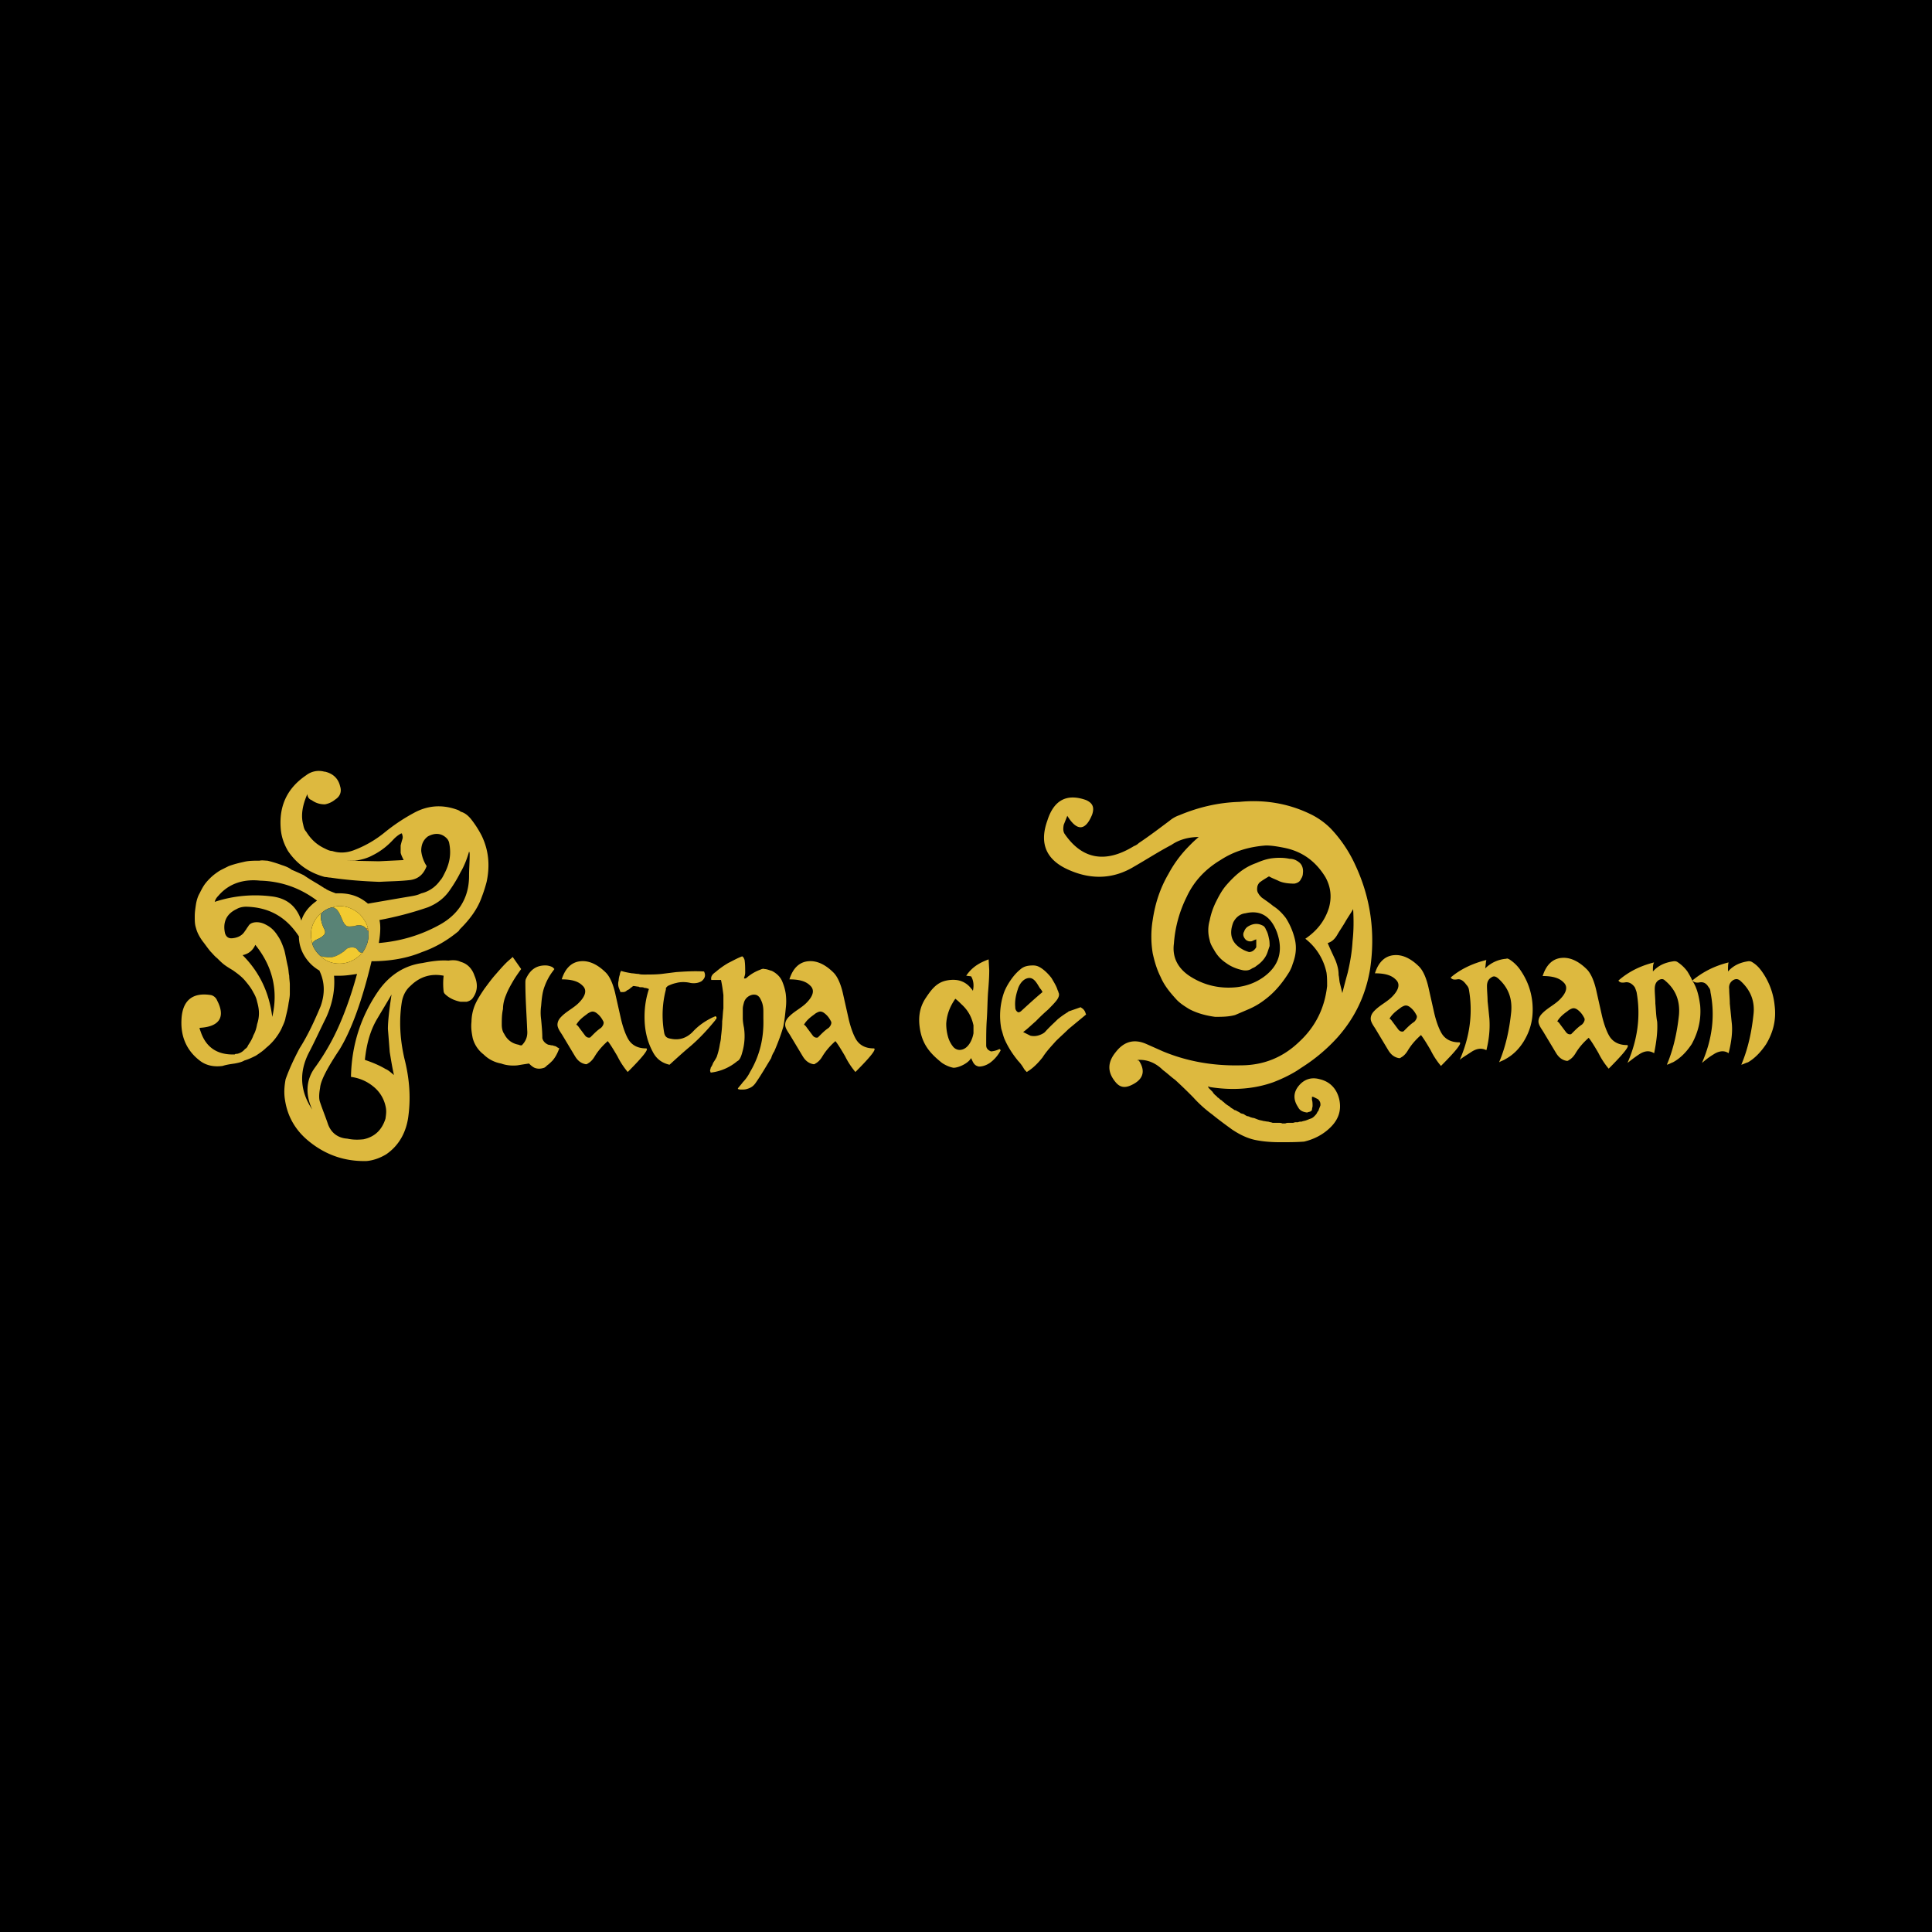 <svg xmlns="http://www.w3.org/2000/svg" width="2500" height="2500" viewBox="0 0 192.756 192.756"><g fill-rule="evenodd" clip-rule="evenodd"><path d="M0 0h192.756v192.756H0V0z"/><path d="M175.785 96.925c-.303-.423-.604-.725-1.027-.966-.121-.06-.242-.06-.301-.06-.848.12-1.512.422-2.055 1.026 0-.423 0-.725.061-.906-1.451.362-2.598.967-3.625 1.812.182.182.422.242.725.182.363-.061.664.061.906.483.121.12.182.302.182.482.482 2.356.182 4.713-.846 7.069.24-.182.543-.483 1.146-.846.545-.362 1.088-.423 1.512-.121.301-1.208.422-2.235.301-3.142l-.18-1.812c0-.483-.061-.966-.061-1.45-.061-.423.121-.725.422-.906.242-.12.424-.12.664.061 1.027.906 1.512 2.054 1.33 3.444-.182 1.691-.543 3.383-1.209 4.953.242-.06.424-.181.666-.241.725-.423 1.328-1.088 1.812-1.812.725-1.208 1.025-2.478.846-3.866a7.024 7.024 0 0 0-1.269-3.384z" fill="#ddb93f"/><path d="M168.838 97.831c-.121-.302-.303-.604-.484-.906a3.812 3.812 0 0 0-1.027-.966c-.119-.06-.24-.06-.301-.06-.906.12-1.572.422-2.115 1.026 0-.423 0-.725.121-.906-1.449.362-2.598.967-3.564 1.812.121.182.303.242.664.182.303-.061.666.061.967.483.061.12.121.302.182.482.424 2.356.121 4.713-.906 7.069.242-.182.604-.483 1.148-.846.543-.362 1.025-.423 1.51-.121.242-1.208.363-2.235.303-3.142-.121-.604-.121-1.208-.182-1.812 0-.483-.061-.966-.061-1.45 0-.423.121-.725.422-.906.242-.12.424-.12.605.061 1.088.906 1.51 2.054 1.389 3.444-.182 1.691-.543 3.383-1.207 4.953.24-.06.422-.181.604-.241.785-.423 1.389-1.088 1.873-1.812.664-1.208.967-2.478.846-3.866-.123-.907-.305-1.752-.787-2.478zM151.619 96.684a3.845 3.845 0 0 0-1.027-.967c-.121-.061-.242-.121-.301-.061a3.289 3.289 0 0 0-2.115.967c.061-.363.061-.665.121-.846-1.451.362-2.658.967-3.564 1.752.121.181.301.241.664.181.303-.06.604.121.906.544a.971.971 0 0 1 .242.423c.422 2.356.121 4.713-.906 7.069.18-.182.604-.424 1.146-.786.545-.362 1.027-.423 1.512-.181.301-1.208.361-2.235.301-3.142-.061-.604-.119-1.209-.18-1.753 0-.482-.061-.966-.061-1.51 0-.362.121-.665.422-.846.242-.182.424-.121.664.061 1.027.906 1.451 1.993 1.33 3.383-.182 1.752-.543 3.443-1.209 5.015.182-.121.424-.182.605-.303.785-.422 1.389-1.026 1.871-1.812.727-1.208.969-2.417.848-3.807-.12-1.267-.544-2.355-1.269-3.381zM30.789 105.081c.604-1.147 1.148-2.356 1.752-3.564.604-1.329.906-2.719.786-4.169h.604c.423 0 .967-.061 1.691-.181-.544 1.994-1.147 3.686-1.812 5.195a22.713 22.713 0 0 1-2.356 4.108c-.906 1.208-1.027 2.658-.302 4.229-1.209-1.811-1.33-3.684-.363-5.618zm8.276-5.86c-.242 1.571-.363 2.719-.363 3.444.061.725.121 1.51.181 2.295.121.725.242 1.511.423 2.296-.302-.241-.544-.483-.846-.604-.604-.363-1.33-.665-2.055-.906.182-1.753.604-3.081 1.269-4.169.606-1.027 1.089-1.812 1.391-2.356zm-1.269-5.135c.181-1.088.181-1.813.061-2.296a33.397 33.397 0 0 0 4.833-1.269c.906-.362 1.631-.906 2.174-1.692.423-.604.786-1.208 1.088-1.812.363-.604.665-1.39.846-2.054.061.061.061.242.061.302 0 .725-.061 1.45-.061 2.115 0 1.208-.302 2.175-.846 3.021-.483.725-1.147 1.329-1.994 1.812-1.932 1.087-3.986 1.691-6.162 1.873zm-10.632 7.37c-.302-2.416-1.269-4.471-2.96-6.162.604-.121 1.027-.483 1.269-1.027 1.751 2.174 2.295 4.591 1.691 7.189zm8.216-15.587c.604-.061 1.269-.242 1.812-.543.846-.423 1.51-.967 2.115-1.632.242-.241.483-.423.725-.543h.061c.061.181.121.363.061.543a9.434 9.434 0 0 0-.181.665v.725c.06.242.181.484.302.725l-2.478.121-3.142-.061h.725zm-.121-1.027c-.665.242-1.39.302-2.115.061-.242 0-.483-.121-.725-.241-.785-.363-1.39-.906-1.873-1.692-.181-.181-.241-.423-.302-.725-.242-.906-.061-1.934.423-3.021a.63.63 0 0 0 .423.604c.423.302.846.422 1.329.422.302-.06.665-.181 1.027-.483.483-.302.665-.786.483-1.329-.182-.785-.725-1.269-1.511-1.45h-.061a2.063 2.063 0 0 0-1.812.362c-1.873 1.269-2.718 3.021-2.537 5.316.061.786.302 1.51.725 2.235.906 1.33 2.115 2.175 3.685 2.598.182 0 .363.06.544.06 1.631.242 3.263.363 4.894.423 1.027-.06 2.054-.06 3.081-.181.846-.121 1.329-.604 1.631-1.39a3.502 3.502 0 0 1-.543-1.51c0-.604.181-1.087.665-1.45.665-.362 1.329-.362 1.873.181a.971.971 0 0 1 .242.423c.241 1.148.06 2.114-.484 3.142-.121.242-.242.483-.422.665a3.186 3.186 0 0 1-1.873 1.269c-.362.181-.725.242-1.088.302-1.087.181-2.477.423-4.229.725-.907-.786-1.934-1.087-3.202-1.027-.483-.181-.786-.302-.967-.423-.061-.06-.061-.06-.121-.06a21.098 21.098 0 0 0-.967-.604 18.822 18.822 0 0 1-1.147-.725 22.902 22.902 0 0 0-1.208-.543c-.302-.242-.665-.363-1.027-.483a12.207 12.207 0 0 0-1.39-.423c-.242 0-.543-.061-.785 0-.544 0-1.088 0-1.571.121-.544.121-1.027.242-1.511.423l-.725.363c-.241.121-.483.302-.725.483a5.593 5.593 0 0 0-.846.846c-.241.302-.423.664-.604 1.027-.181.302-.302.725-.362 1.087-.061.423-.121.786-.121 1.208s0 .786.121 1.148c.121.483.362.906.664 1.329.242.302.484.665.786 1.027.241.241.422.483.664.665.242.241.483.483.726.664.241.182.543.363.845.545.423.302.846.604 1.208 1.026.302.362.604.726.846 1.209.182.302.302.604.362.906.121.423.182.785.182 1.147s-.061.725-.182 1.087c-.061.363-.181.786-.362 1.088-.121.362-.302.665-.543 1.027a.619.619 0 0 1-.302.362 1.342 1.342 0 0 1-.785.483c-.121 0-.182 0-.242.061-1.692.061-2.84-.665-3.383-2.235-.061-.182-.121-.302-.121-.423h.061c1.934-.121 2.538-1.088 1.691-2.719a.892.892 0 0 0-.604-.544c-1.873-.303-2.9.544-2.96 2.537-.061 1.571.483 2.961 1.812 3.987.604.483 1.39.665 2.296.544.362-.121.785-.181 1.208-.241.302-.061.665-.121.966-.303.423-.121.786-.302 1.148-.483.363-.241.725-.482 1.027-.785.302-.241.604-.544.846-.846a5.96 5.96 0 0 0 .665-1.026c.121-.303.362-.726.423-1.148.121-.483.242-.967.302-1.45.06-.302.121-.664.121-.905v-.907c0-.302-.061-.604-.061-.906-.06-.241-.06-.543-.121-.846a18.113 18.113 0 0 1-.181-.846c-.061-.302-.121-.604-.182-.846-.181-.544-.362-1.027-.664-1.45-.303-.483-.665-.846-1.148-1.087-.422-.242-.846-.302-1.208-.242-.302.061-.483.182-.604.423-.121.121-.182.302-.302.423-.242.423-.665.664-1.208.725-.423.061-.665-.121-.785-.483-.242-1.088.121-1.934 1.148-2.417.302-.181.665-.241.966-.241 2.296.06 3.988 1.026 5.256 2.96 0 1.027.423 1.994 1.208 2.779.182.181.484.423.786.604 0 0 .061 0 .061.06.543 1.148.543 2.297.121 3.505-.604 1.449-1.269 2.899-2.114 4.229-.544 1.027-1.027 2.055-1.39 3.081-.121.665-.182 1.329-.061 2.055.242 1.631 1.027 3.021 2.356 4.107 1.691 1.391 3.625 2.055 5.8 1.994.665-.061 1.329-.302 1.933-.664 1.329-.906 2.054-2.296 2.235-3.928.242-1.934.061-3.806-.422-5.679-.423-1.873-.544-3.746-.242-5.618.121-.665.423-1.209.846-1.571.967-.967 2.115-1.269 3.323-1.027a6.766 6.766 0 0 0 0 1.571c0 .06.06.181.121.242.423.422.966.664 1.57.785h.604c.242-.062.483-.182.604-.363.483-.664.543-1.39.181-2.235-.242-.725-.725-1.208-1.39-1.389-.362-.181-.785-.181-1.208-.121-.846-.06-1.692.061-2.598.242-1.812.241-3.263 1.208-4.35 2.719-1.812 2.598-2.719 5.498-2.779 8.64.846.121 1.571.423 2.235.966a3.438 3.438 0 0 1 1.208 1.934c.121.483.06.846 0 1.27-.363 1.147-1.088 1.812-2.175 2.054-.543.061-1.087.061-1.631-.061-.966-.061-1.631-.604-1.933-1.45-.242-.725-.543-1.449-.785-2.175-.121-.302-.121-.785 0-1.45.06-.725.725-1.993 1.933-3.806 1.148-1.873 2.235-4.772 3.202-8.82 1.873 0 3.564-.302 5.015-.907 1.389-.483 2.598-1.208 3.685-2.114a.846.846 0 0 1 .181-.242c.906-.906 1.692-1.934 2.114-3.142a14.38 14.38 0 0 0 .484-1.511c.362-1.691.181-3.202-.484-4.591a10.068 10.068 0 0 0-1.087-1.692c-.303-.362-.604-.604-1.027-.725-.121-.121-.302-.181-.483-.241-1.45-.484-2.84-.362-4.168.363a18.567 18.567 0 0 0-2.9 1.933 10.99 10.99 0 0 1-3.142 1.809zm-3.625 5.014c-.785.544-1.329 1.208-1.57 1.994-.484-1.45-1.45-2.235-2.961-2.417a12.94 12.94 0 0 0-5.679.544c.061-.242.182-.423.363-.604 1.027-1.208 2.477-1.691 4.168-1.51 2.115.06 3.988.725 5.679 1.993zm.423 1.269c.302-.302.725-.543 1.148-.604.181-.06.423-.121.665-.121.785 0 1.45.302 2.054.846.362.423.665.846.786 1.39 0 .06 0 .181.06.302v.302c0 .725-.242 1.269-.604 1.812-.121.06-.182.181-.242.242-.604.543-1.269.846-2.054.846-.725 0-1.39-.241-1.933-.785l-.061-.061c-.362-.362-.604-.725-.725-1.148-.061-.302-.121-.604-.121-.906 0-.785.302-1.45.846-1.994.061-.06.121-.121.181-.121z" fill="#ddb93f"/><path d="M31.876 91.246c-.544.543-.846 1.208-.846 1.994 0 .302.061.604.121.906.061-.181.242-.302.483-.423.302-.121.483-.242.604-.363.181-.121.242-.302.181-.543-.362-.665-.483-1.269-.362-1.692-.06 0-.12.061-.181.121z" fill="#f2ca30"/><path d="M32.057 91.125c-.121.423 0 1.027.362 1.692.061.242 0 .423-.181.543-.121.121-.302.242-.604.363-.242.121-.423.242-.483.423.121.423.363.786.725 1.148l.061.061c.121.06.302.121.483.121.423.061.786.061 1.148-.121.302-.121.543-.302.725-.423.242-.242.423-.363.483-.363.242-.061.483-.061.665 0 .06 0 .181.121.362.363.121.121.242.121.363.121.362-.544.604-1.087.604-1.812v-.302c-.06-.06-.181-.181-.242-.302-.242-.302-.665-.423-1.148-.242-.483.061-.785.061-.846-.06-.181-.121-.302-.362-.423-.665-.181-.423-.302-.665-.363-.725-.121-.242-.362-.363-.543-.423-.423.06-.846.301-1.148.603z" fill="#598376"/><path d="M33.87 90.4a2.19 2.19 0 0 0-.665.121c.181.061.423.181.543.423.061.06.182.302.363.725.121.302.242.544.423.665.061.121.363.121.846.06.483-.181.906-.06 1.148.242h.182c-.121-.544-.423-.967-.786-1.39-.604-.544-1.269-.846-2.054-.846z" fill="#f2ca30"/><path d="M36.528 92.636c.061.121.182.242.242.302-.06-.121-.06-.242-.06-.302h-.182z" fill="#e5a430"/><path d="M35.803 94.932c-.181-.242-.302-.363-.362-.363-.181-.061-.423-.061-.665 0-.061 0-.242.121-.483.363-.181.121-.423.302-.725.423-.363.181-.726.181-1.148.121-.181 0-.362-.061-.483-.121.543.544 1.208.785 1.933.785.785 0 1.45-.302 2.054-.846.06-.061.121-.182.242-.242-.121 0-.242 0-.363-.12z" fill="#f2ca30"/><path d="M55.136 96.502a1.608 1.608 0 0 0-.725-.182c-.906 0-1.51.424-1.933 1.33-.061.12-.061.302-.061.423 0 1.57.121 3.142.182 4.712.06.604-.121 1.088-.544 1.511-.121 0-.181 0-.302-.061-.665-.121-1.148-.483-1.45-1.088-.181-.241-.241-.604-.241-.905 0-.545 0-1.027.121-1.571 0-.483.121-.967.302-1.39.181-.483.423-.906.665-1.329s.543-.846.846-1.269l-.846-1.208c-.181.181-.423.362-.665.604-.362.362-.725.785-1.148 1.269-.363.423-.665.846-1.027 1.329-.363.544-.726 1.088-.967 1.692a4.537 4.537 0 0 0-.302 1.57c-.06.544 0 1.027.121 1.632a3.02 3.02 0 0 0 1.087 1.631 3.284 3.284 0 0 0 1.752.906c.483.181 1.087.241 1.631.181.363-.061.726-.12 1.148-.181.121.12.302.302.543.423.302.121.604.121.967 0 .121-.061.181-.121.302-.242.181-.12.362-.302.543-.483.302-.362.483-.725.665-1.208-.121-.061-.242-.12-.302-.182-.121-.06-.242-.06-.363-.12h-.06c-.121 0-.242-.061-.363-.061-.302-.121-.543-.362-.604-.664 0-.604-.061-1.209-.121-1.874a4.841 4.841 0 0 1 0-1.328c.061-.726.121-1.391.362-1.994a5.72 5.72 0 0 1 .786-1.45c.061-.061.121-.181.182-.241l-.181-.182z" fill="#ddb93f"/><path d="M58.519 101.215c.103-.104.381-.259.528-.284.167-.029.335.035.499.163.305.238.483.483.665.846.061.182-.06.423-.241.604-.362.241-.604.483-.906.785l-.182.182c-.242.061-.422-.061-.543-.242-.181-.241-.363-.483-.543-.725-.121-.182-.242-.302-.303-.302.241-.424.603-.725 1.026-1.027zm-.785-1.149c-.499.499-1.182.819-1.692 1.329-.121.121-.423.406-.423.847 0 .356.328.768.483 1.026l1.269 2.115c.224.373.539.688 1.027.785.118.023.182 0 .242-.061.242-.121.483-.362.665-.665.363-.604.786-1.087 1.329-1.57.242.302.544.785.967 1.511a7.859 7.859 0 0 0 1.027 1.57c1.571-1.57 2.175-2.356 1.812-2.356-.786 0-1.39-.302-1.752-.906-.182-.302-.483-.967-.725-1.994l-.544-2.416c-.241-1.147-.604-1.873-.966-2.235-.846-.846-1.692-1.208-2.478-1.147-.906.06-1.57.664-1.933 1.812.967 0 1.631.182 2.054.604.484.422.363 1.027-.362 1.751zM156.393 100.883c.102-.103.379-.259.527-.284.166-.029.336.035.5.163.305.238.482.483.664.846.061.182-.061.423-.242.604-.363.241-.604.483-.906.785l-.182.182c-.24.061-.422-.061-.543-.242l-.545-.725c-.119-.182-.24-.302-.301-.302.242-.424.604-.725 1.028-1.027zm-.786-1.149c-.5.499-1.182.819-1.693 1.329-.119.121-.422.406-.422.847 0 .356.328.768.482 1.026l1.27 2.115c.225.373.539.688 1.027.785.117.023.18 0 .242-.061.24-.121.482-.362.664-.665.361-.604.785-1.087 1.328-1.57.242.302.545.785.967 1.511a7.83 7.83 0 0 0 1.027 1.57c1.57-1.57 2.176-2.355 1.812-2.355-.785 0-1.389-.303-1.752-.907-.182-.302-.482-.967-.725-1.993l-.543-2.417c-.242-1.147-.605-1.872-.967-2.235-.848-.846-1.693-1.208-2.479-1.147-.906.06-1.57.664-1.934 1.812.967 0 1.633.182 2.055.604.485.422.366 1.027-.359 1.751zM139.656 100.61c.104-.103.381-.259.529-.284.166-.028.334.035.498.163.305.238.482.483.664.846.061.182-.061.423-.24.604-.363.241-.605.483-.906.785l-.182.182c-.242.061-.424-.061-.545-.241l-.543-.726c-.121-.182-.242-.302-.303-.302.243-.422.606-.725 1.028-1.027zm-.785-1.147c-.498.498-1.182.818-1.691 1.329-.121.12-.424.406-.424.846 0 .357.328.768.484 1.027l1.268 2.114c.225.373.539.688 1.027.785.119.023.182 0 .242-.061.242-.12.482-.362.664-.665.363-.604.785-1.087 1.33-1.57.242.303.543.785.967 1.511a7.743 7.743 0 0 0 1.027 1.57c1.57-1.57 2.174-2.356 1.812-2.356-.787 0-1.391-.302-1.752-.906-.182-.302-.484-.967-.727-1.993l-.543-2.417c-.242-1.147-.604-1.872-.967-2.235-.846-.845-1.691-1.208-2.477-1.147-.906.061-1.57.665-1.934 1.812.967 0 1.631.181 2.055.604.485.423.364 1.026-.361 1.752zM81.235 101.215c.103-.104.381-.259.529-.284.166-.029.334.035.498.163.305.238.483.483.665.846.061.182-.061.423-.242.604-.362.241-.604.483-.906.785l-.181.182c-.242.061-.423-.061-.544-.242l-.543-.725c-.121-.182-.242-.302-.302-.302.241-.424.603-.725 1.026-1.027zm-.785-1.149c-.499.499-1.182.819-1.691 1.329-.121.121-.423.406-.423.847 0 .356.328.768.483 1.026l1.269 2.115c.224.373.538.688 1.027.785.118.023.181 0 .241-.061.242-.121.483-.362.665-.665.363-.604.786-1.087 1.329-1.57.242.302.544.785.967 1.511a7.815 7.815 0 0 0 1.027 1.57c1.571-1.57 2.175-2.356 1.812-2.356-.786 0-1.39-.302-1.752-.906-.182-.302-.483-.967-.725-1.994l-.543-2.416c-.242-1.147-.604-1.873-.967-2.235-.846-.846-1.691-1.208-2.477-1.147-.906.06-1.571.664-1.933 1.812.966 0 1.631.182 2.054.604.482.422.362 1.027-.363 1.751zM72.657 96.079a8.19 8.19 0 0 0-1.269.906c-.363.242-.484.483-.423.785h.967c.121.544.181 1.027.242 1.511v1.329c-.061.423-.061.846-.121 1.269 0 .544-.061 1.088-.121 1.571 0 .241-.061.483-.121.785-.06.423-.181.846-.302 1.208-.121.241-.242.423-.362.604a1.821 1.821 0 0 1-.242.483c0 .121-.06.181-.06.302l.06.182a5.002 5.002 0 0 0 2.659-1.148c.181-.061.363-.362.483-.846a5.747 5.747 0 0 0 .181-2.477c-.061-.302-.121-.665-.121-.967v-.906c0-.242.06-.423.121-.665a1.09 1.09 0 0 1 .725-.725.828.828 0 0 1 .543 0 .828.828 0 0 1 .242.182c.061.061.121.181.181.302.182.362.242.725.242 1.147v.726c.06 1.934-.363 3.685-1.33 5.316a3.972 3.972 0 0 1-.725 1.027c-.121.181-.302.362-.484.604v.061c.121.061.242.061.363.061.181 0 .363 0 .543-.061.423-.121.665-.302.906-.664.544-.786 1.027-1.632 1.511-2.417.061-.242.181-.483.302-.665.363-.846.665-1.631.906-2.477.121-.604.182-1.208.242-1.812.06-.483.06-.967 0-1.449-.061-.424-.182-.847-.363-1.27s-.543-.785-1.027-1.027c-.242-.06-.483-.181-.725-.181-.121-.061-.302 0-.423.061a4.355 4.355 0 0 0-1.269.725c-.181.182-.302.182-.362.121.061-.182.121-.362.121-.544 0-.483 0-.846-.061-1.269-.061-.181-.121-.302-.242-.363-.482.182-.904.423-1.387.665z" fill="#ddb93f"/><path d="M69.998 97.892c.362-.302.423-.604.242-.967-.967-.061-1.873 0-2.779.061l-1.45.182c-.544.061-1.148.061-1.752.061-.181 0-.362 0-.544-.061-.241 0-.483-.061-.664-.061-.362-.061-.725-.121-1.087-.242-.061.121-.121.242-.121.363a2.16 2.16 0 0 0-.121.604 1.226 1.226 0 0 0 0 .665c.061.181.121.302.181.482h.242c.181 0 .302-.06.423-.181.181-.061.302-.182.423-.302h.061c0-.061.061-.061.121-.121.181 0 .362.061.543.061.061.061.182.061.242.061.121 0 .242 0 .302.061.182 0 .362.06.483.12-.362 1.088-.483 2.176-.423 3.323.061 1.027.302 1.993.786 2.899.362.726.906 1.148 1.691 1.329.665-.604 1.39-1.269 2.115-1.872.906-.785 1.691-1.632 2.477-2.598l-.181-.303c-.786.362-1.511.846-2.115 1.511-.604.604-1.329.846-2.175.664-.423-.06-.604-.241-.665-.664a9.993 9.993 0 0 1 .181-4.229c0-.121 0-.181.061-.241l.121-.121c.242-.121.544-.241.846-.302.423-.121.967-.121 1.45 0 .421.06.784-.001 1.086-.182z" fill="#ddb93f"/><path d="M71.207 101.456l.181.303s0-.062.061-.062c.06-.181.06-.241-.061-.302-.061.001-.121.061-.181.061z" fill="#f2ca30"/><path d="M133.555 97.287c0-.543-.121-.967-.303-1.45-.24-.543-.543-1.147-.785-1.751.424-.121.727-.423.967-.846.242-.423.545-.846.785-1.269.242-.423.545-.846.785-1.269.061 1.087.061 2.115-.059 3.202-.061 1.087-.242 2.114-.484 3.142a96.468 96.468 0 0 0-.543 2.054c0-.121-.061-.241-.061-.302l-.182-.725c-.06-.242-.06-.544-.12-.786zm-1.209-.241c.061.423.061.846.061 1.329-.24 2.175-1.146 4.048-2.779 5.559-1.631 1.57-3.562 2.355-5.859 2.355-2.658.061-5.256-.362-7.732-1.39l-1.633-.725c-1.207-.544-2.234-.302-3.08.785-.846 1.027-.846 1.994-.061 2.961.422.543.906.664 1.57.362 1.209-.544 1.512-1.39.785-2.478h-.121c0-.06.061-.06.121-.06h.121c.846 0 1.631.362 2.297 1.026.422.303.785.665 1.207.967a47.562 47.562 0 0 1 1.812 1.752 12.495 12.495 0 0 0 1.873 1.691c.666.544 1.33 1.027 1.994 1.511.725.483 1.449.846 2.236 1.027.846.181 1.691.241 2.598.241.785 0 1.57 0 2.355-.061 1.027-.241 1.934-.725 2.658-1.449.785-.786 1.088-1.692.846-2.779-.242-1.027-.906-1.752-1.934-1.994-.846-.241-1.57 0-2.113.665-.545.664-.545 1.39-.061 2.114.18.362.482.483.906.544.119-.061.24-.061.361-.121l.121-.121c0-.181.061-.302.061-.423 0-.181 0-.423-.061-.604v-.303c.061 0 .121 0 .242.061l.361.182a.85.85 0 0 1 .182.241c.061.121.061.242.061.363-.061.181-.121.302-.182.482 0 .061-.061.121-.119.182-.061.181-.182.302-.303.423-.061.061-.182.182-.363.242-.18.06-.301.12-.482.181s-.303.061-.424.121c-.121 0-.242 0-.361.061h-.303c-.121.06-.242.06-.303.06h-.361c-.061 0-.182 0-.303.061h-.303c-.121-.061-.24-.061-.301-.061H126.969c-.121-.06-.303-.06-.424-.12-.182 0-.363-.061-.482-.061-.182-.061-.303-.061-.484-.121s-.303-.12-.482-.181c-.121 0-.242-.061-.303-.061-.121-.061-.242-.121-.363-.121-.121-.061-.242-.121-.301-.182-.121-.061-.242-.061-.363-.12-.061-.061-.182-.121-.303-.182-.119-.061-.18-.121-.301-.121-.121-.12-.303-.181-.424-.302s-.301-.181-.422-.302c-.121-.061-.182-.182-.303-.242-.061-.061-.182-.181-.242-.181-.121-.121-.18-.182-.301-.242-.061-.12-.182-.182-.242-.241-.121-.121-.182-.182-.242-.303l-.242-.241-.119-.121c-.061-.061-.061-.121-.121-.182.121 0 .18.061.24.061 2.297.363 4.412.182 6.283-.482.785-.303 1.57-.665 2.357-1.148.182-.121.361-.242.543-.362a17.148 17.148 0 0 0 3.564-3.021c1.752-1.994 2.779-4.229 3.203-6.767.543-3.625.059-7.129-1.512-10.452a13.227 13.227 0 0 0-2.416-3.565 7.422 7.422 0 0 0-2.174-1.51c-2.176-1.027-4.531-1.39-6.949-1.148-2.113.061-4.107.543-5.98 1.329a3.068 3.068 0 0 0-.967.544c-.967.725-1.994 1.51-3.082 2.235a1.319 1.319 0 0 1-.482.302c-2.84 1.752-5.195 1.329-6.947-1.269-.121-.242-.121-.483-.061-.846l.361-.906c.967 1.57 1.812 1.51 2.477-.121.242-.725.061-1.147-.604-1.45-1.873-.665-3.201-.061-3.867 2.054-.844 2.356-.059 3.987 2.236 4.954 2.234.966 4.41.846 6.404-.362 1.268-.726 2.477-1.511 3.746-2.175.785-.543 1.752-.785 2.719-.785a11.31 11.31 0 0 0-.906.845 11.949 11.949 0 0 0-2.115 2.84c-.846 1.45-1.328 2.96-1.57 4.591a10.18 10.18 0 0 0 0 3.323c.182.846.422 1.632.785 2.356.363.846.906 1.51 1.51 2.175.363.423.846.726 1.33 1.027.785.423 1.691.664 2.598.785.664 0 1.328 0 1.994-.181l1.268-.544a7.366 7.366 0 0 0 1.752-1.027c.967-.726 1.752-1.691 2.418-2.779.121-.241.24-.483.301-.725.303-.786.424-1.571.242-2.417a6.896 6.896 0 0 0-.906-2.175c-.363-.483-.785-.906-1.27-1.208-.361-.302-.725-.544-1.146-.846-.121-.121-.242-.242-.303-.362-.182-.241-.182-.483-.121-.786.061-.181.182-.362.303-.423.242-.181.543-.362.846-.543.301.181.664.302 1.027.483.422.181.965.242 1.51.242.303-.061.543-.182.664-.483a.975.975 0 0 0 .182-.544c.061-.423-.061-.846-.363-1.087-.301-.242-.604-.363-.965-.363-.545-.12-1.148-.12-1.691-.06-.545.06-1.088.242-1.633.483a5.69 5.69 0 0 0-1.57.845c-.482.363-.967.846-1.389 1.33-.424.483-.727 1.027-1.027 1.631a7.307 7.307 0 0 0-.666 1.933 3.529 3.529 0 0 0 0 1.934c.061.362.242.665.424.966.303.544.664.967 1.209 1.329.482.362 1.086.604 1.691.726.361.06.664 0 .906-.182.121-.061.301-.121.422-.242.545-.362.967-.845 1.148-1.449l.182-.544c0-.242 0-.483-.061-.725-.061-.303-.121-.604-.303-.907-.061-.181-.182-.363-.361-.423-.484-.242-.967-.181-1.451.121a.92.92 0 0 0-.361.483c-.182.302-.061.604.18.846.182.121.363.181.605.121a2.89 2.89 0 0 1 .422-.181v.785c-.18.302-.422.483-.725.483a4.096 4.096 0 0 1-.482-.181c-1.209-.604-1.572-1.51-1.088-2.779.242-.483.664-.846 1.209-.906 1.51-.362 2.537.302 3.141 1.873.664 1.873.242 3.383-1.389 4.531-.787.544-1.633.846-2.6.967-1.691.181-3.322-.182-4.771-1.148-1.148-.785-1.691-1.873-1.512-3.202a12.415 12.415 0 0 1 1.27-4.652c.725-1.571 1.873-2.779 3.383-3.686 1.391-.906 2.9-1.329 4.531-1.45.604 0 1.27.121 1.873.242 1.752.362 3.082 1.329 4.049 2.9.543.966.664 1.994.361 3.081-.422 1.329-1.207 2.296-2.355 3.082a5.766 5.766 0 0 1 2.113 3.388zM103.77 98.616c.121.121.182.242.242.362-.725.604-1.449 1.27-2.174 1.934-.121.061-.182.121-.303.061a.547.547 0 0 1-.242-.483c-.061-.604.061-1.208.242-1.752.15-.527.533-1.082 1.072-1.158.592-.083.891.629 1.163 1.036zm-1.932-1.932a4.685 4.685 0 0 0-.744.753c-.377.479-.77 1.111-.963 1.699a7.104 7.104 0 0 0-.227 3.529c.121.362.18.664.301.966.363.847.846 1.571 1.391 2.235.18.182.361.423.543.725.061.121.182.242.303.363.604-.363 1.088-.846 1.57-1.45.424-.664.906-1.147 1.33-1.631.361-.362.846-.786 1.268-1.208l1.752-1.45c-.061-.121-.061-.182-.121-.303-.061-.12-.121-.181-.18-.241-.061-.061-.182-.121-.242-.182l-1.209.423-.061.061a8.427 8.427 0 0 0-1.027.725c-.361.363-.785.726-1.268 1.27-.121.12-.363.241-.545.302a1.584 1.584 0 0 1-.906.061c-.24-.121-.482-.242-.725-.362.424-.302.846-.725 1.27-1.088a20.29 20.29 0 0 1 1.209-1.147c.301-.303.604-.604.844-.906.182-.242.303-.483.242-.726-.061-.121-.061-.241-.121-.302-.121-.423-.361-.785-.604-1.208-.295-.394-.766-.875-1.217-1.113a1.272 1.272 0 0 0-.596-.156c-.482-.003-.906.058-1.267.361zM95.131 104.478a2.788 2.788 0 0 1-.544-1.027 4.712 4.712 0 0 1-.181-1.329c.06-.906.362-1.692.906-2.478.242.182.423.362.604.544.665.604 1.027 1.269 1.209 2.114v.785c-.111.667-.538 1.607-1.325 1.662-.228.016-.461-.063-.669-.271zm1.751 1.086c.206.409.276.744.786.846.363 0 .725-.121 1.088-.362a3.625 3.625 0 0 0 1.088-1.269l-.121-.121a2.266 2.266 0 0 1-.846.241c-.303-.12-.484-.302-.484-.604 0-.906 0-1.752.061-2.599.061-.905.061-1.751.121-2.657.061-.726.121-1.511.121-2.235l-.061-1.088c-.812.304-1.621.71-2.235 1.631l.483.061c.176.274.336.781.182 1.45-.061-.121-.122-.182-.182-.242a2.148 2.148 0 0 0-1.51-.846 3.171 3.171 0 0 0-1.214.128c-.848.275-1.333.977-1.806 1.685-.604.906-.725 1.873-.604 2.84.215 1.724 1.001 2.637 2.235 3.625.362.241.785.423 1.148.483.537 0 1.503-.47 1.75-.967z" fill="#ddb93f"/></g></svg>